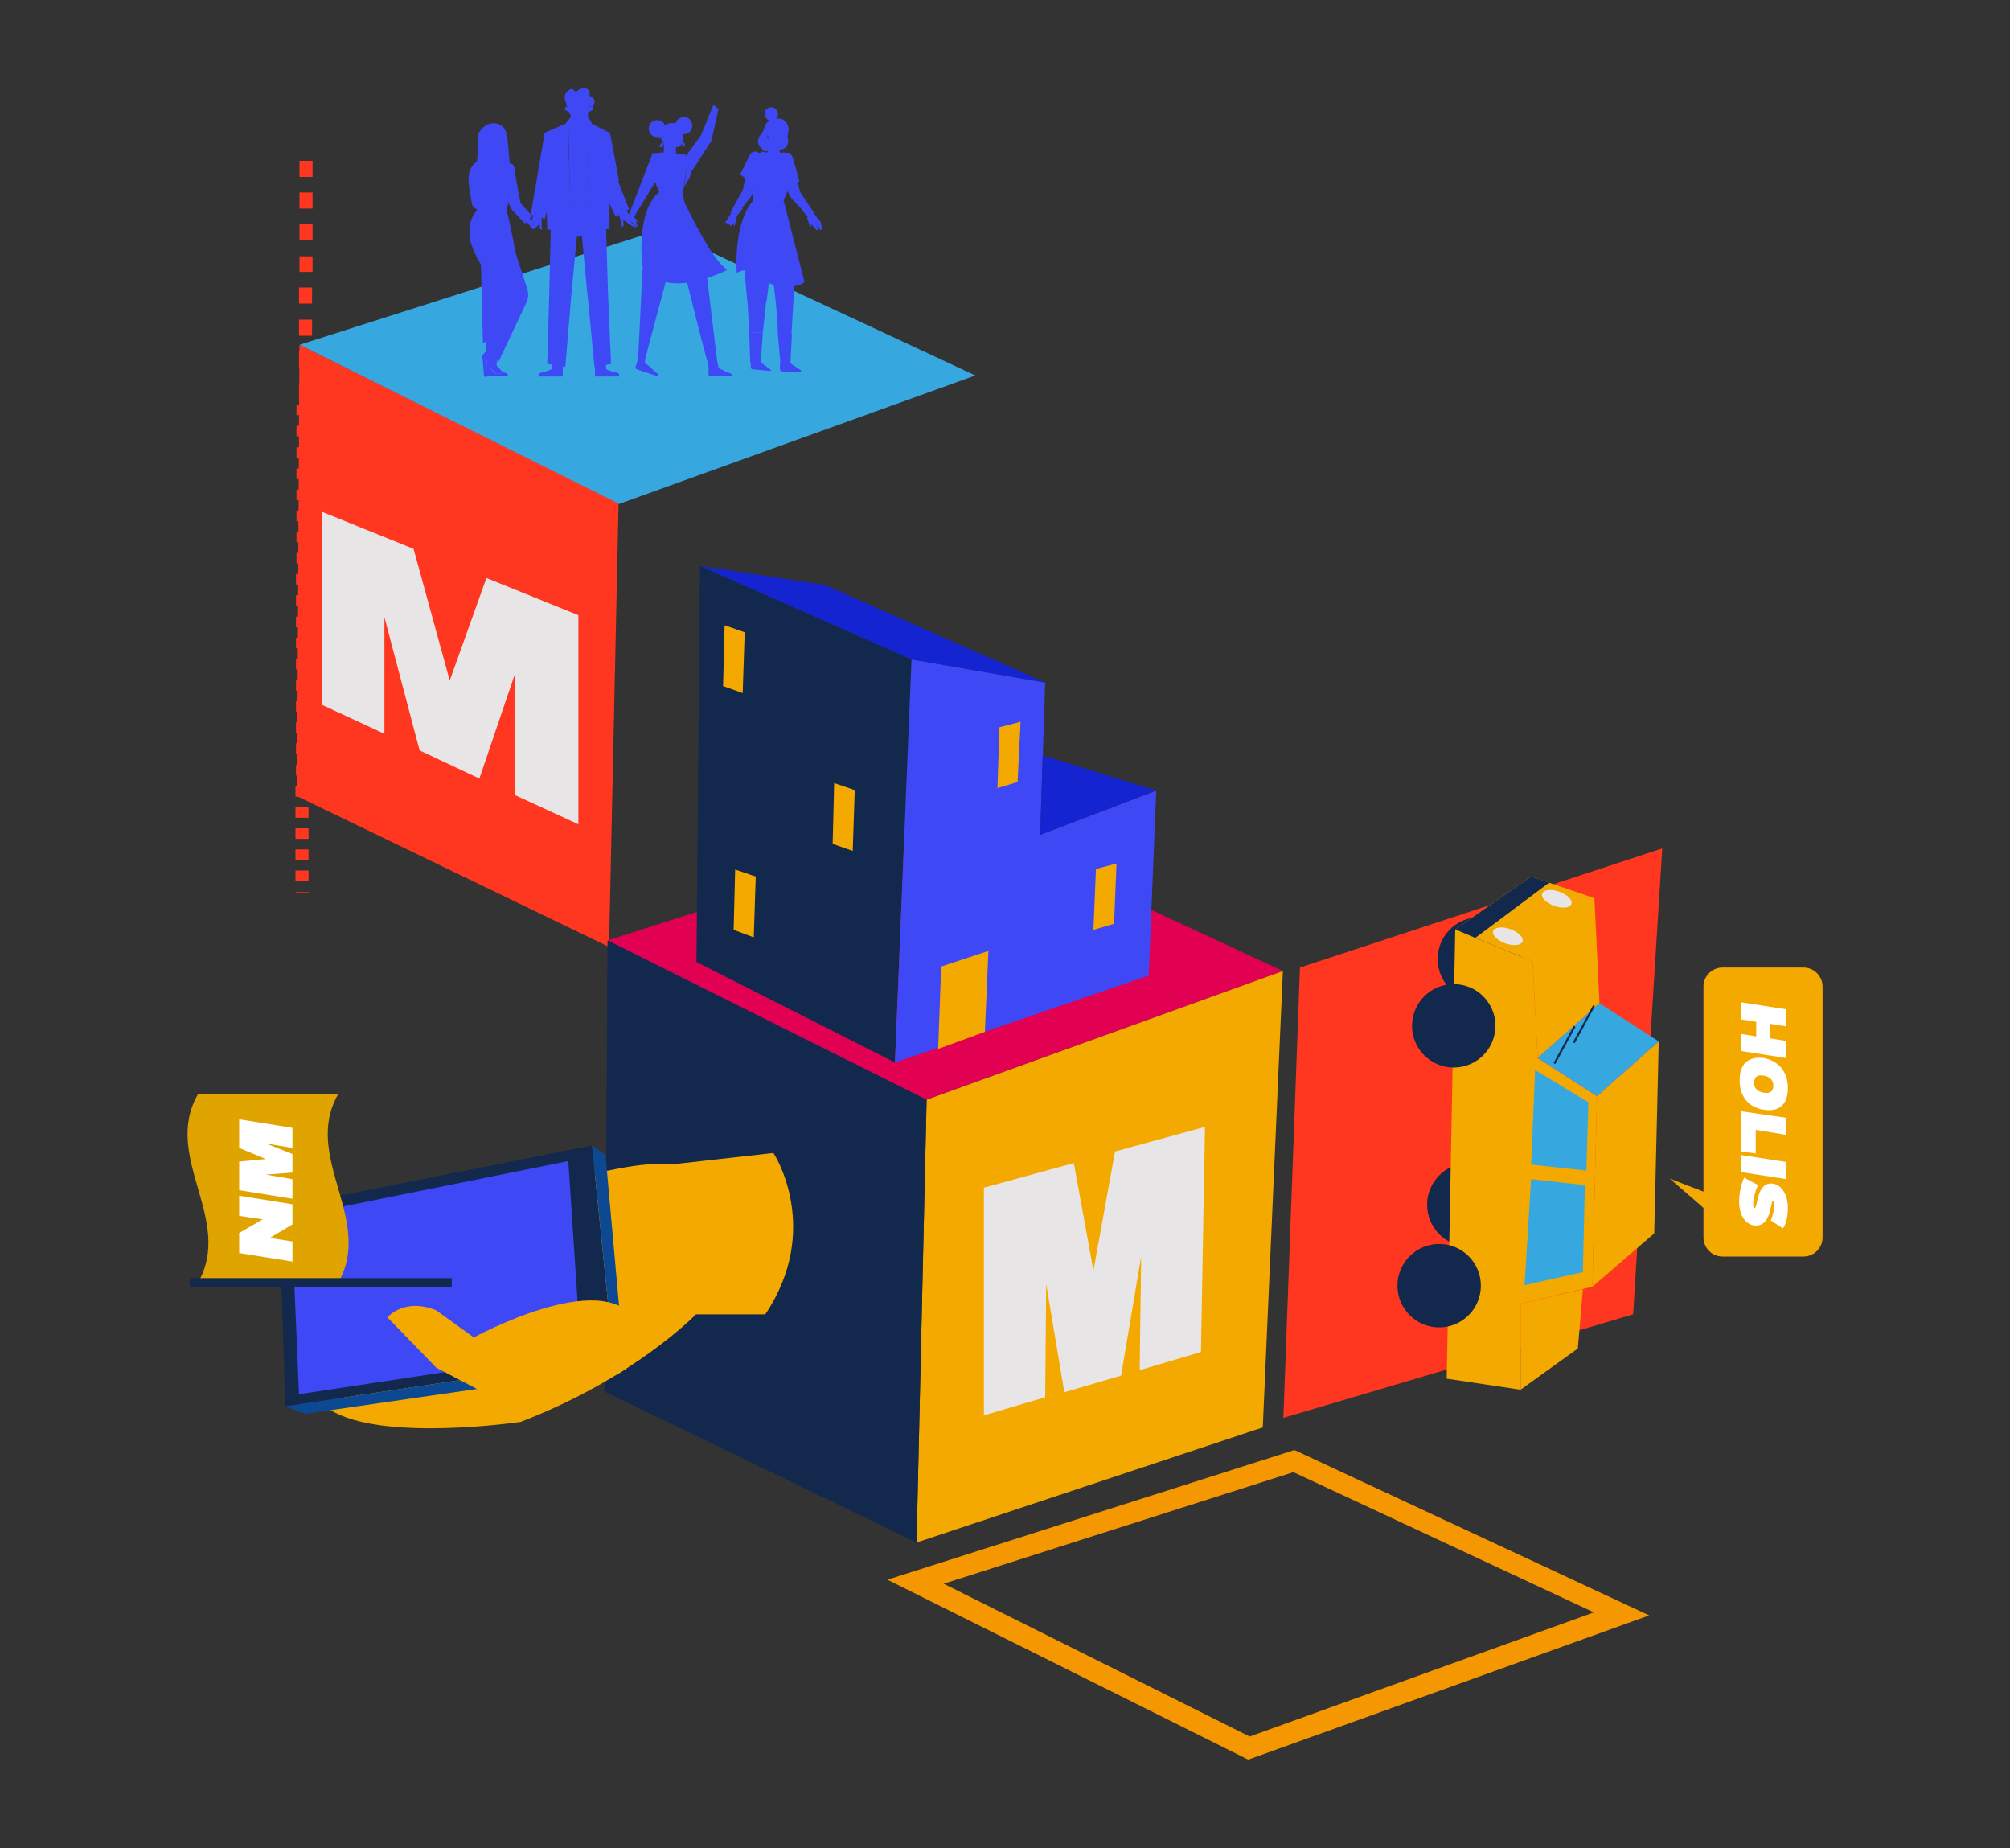 <?xml version="1.0" encoding="UTF-8"?> <!-- Generator: Adobe Illustrator 27.7.0, SVG Export Plug-In . SVG Version: 6.00 Build 0) --> <svg xmlns="http://www.w3.org/2000/svg" xmlns:xlink="http://www.w3.org/1999/xlink" version="1.1" id="Capa_1" x="0px" y="0px" viewBox="0 0 400 367.7" style="enable-background:new 0 0 400 367.7;" xml:space="preserve"><rect x="0" y="0" width="400" height="367.7" fill="#333333" stroke="none"/> <style type="text/css"> .st0{fill:#F59700;} .st1{fill:#36A7DF;} .st2{fill:#FF3720;} .st3{fill:#E20053;} .st4{fill:#F4A900;} .st5{fill:#12284C;} .st6{fill:#3E48F5;} .st7{fill:#1324D0;} .st8{fill:#E7E5E5;} .st9{fill:#0D4992;} .st10{fill:#E0A400;} .st11{fill:#FFFFFF;} </style> <g> <g> <g> <path class="st0" d="M248.4,350.1l-71.8-35.8l81-25.8l70.6,32.9L248.4,350.1z M187.8,315.1l60.9,30.4l68.5-24.7l-59.8-27.9 L187.8,315.1z"></path> </g> </g> <polygon class="st1" points="194.1,74.7 123.1,100.3 59.6,68.6 131.7,45.6 "></polygon> <polygon class="st2" points="59.1,158.4 59.6,68.6 123.1,100.2 121.2,188.4 "></polygon> <polygon class="st3" points="255.3,193.2 184.3,218.8 120.9,187.1 192.9,164.2 "></polygon> <polygon class="st4" points="251.3,284 182.4,306.9 184.4,218.8 255.3,193.2 "></polygon> <polygon class="st2" points="325,261.5 255.4,282.1 258.7,192.5 330.8,168.8 "></polygon> <polygon class="st5" points="120.4,276.9 120.9,187.1 184.4,218.8 182.4,306.9 "></polygon> <g> <polygon class="st5" points="138.6,191.4 178.1,211.4 181.4,131.2 139.3,112.6 "></polygon> <polygon class="st6" points="178.1,211.4 228.6,194.1 230.1,157.3 207,166.1 208,135.8 181.4,131.2 "></polygon> <polygon class="st7" points="139.3,112.6 164.2,116.4 208,135.8 181.4,131.2 "></polygon> <polygon class="st7" points="230.1,157.3 207.5,150.3 207,166.1 "></polygon> <polygon class="st4" points="186.7,208.7 187.3,192.3 196.7,189.2 196,205.3 "></polygon> <polygon class="st4" points="198.9,144.7 198.5,156.8 202.5,155.6 203.1,143.6 "></polygon> <polygon class="st4" points="148.2,125.8 147.8,137.9 143.9,136.5 144.2,124.4 "></polygon> <polygon class="st4" points="170.1,157.2 169.7,169.3 165.7,167.9 166,155.8 "></polygon> <polygon class="st4" points="150.4,174.4 150,186.5 146,185 146.3,173 "></polygon> <polygon class="st4" points="218.1,172.9 217.6,185 221.7,183.8 222.2,171.8 "></polygon> </g> <g> <path class="st4" d="M339,246.2v-49.9c0-2.1,1.7-3.8,3.8-3.8h16.1c2.1,0,3.8,1.7,3.8,3.8v49.9c0,2.1-1.7,3.8-3.8,3.8h-16.1 C340.7,250,339,248.3,339,246.2z"></path> <polygon class="st4" points="332.3,234.5 343.7,238.9 343.7,244.4 "></polygon> </g> <g> <g> <path class="st8" d="M195.8,236.3l17.9-4.9l3.9,21.4l4.3-23.7l17.9-4.9l-0.8,44.8l-12.2,3.6l0.3-22.6l-4,23.7l-11.3,3.3 l-3.6-21.5L208,278l-12.2,3.6L195.8,236.3L195.8,236.3z"></path> </g> </g> <g> <g> <path class="st8" d="M64,101.8l18.3,7.4l7.2,26.2l7.3-20.4l18.3,7.4V164l-12.6-5.8V134l-7.1,20.9l-11.9-5.6l-7-26.5V146L64,140.2 C64,140.2,64,101.8,64,101.8z"></path> </g> </g> <g> <path class="st4" d="M152.3,261.5h-13.8c0,0-12.2,12.7-34.9,21.4c0,0-27.5,4.1-37.9-2.4l52.4-46.9c0,0,9.5-2.6,16.2-2l19.6-2.2 C154,229.4,163.7,244.5,152.3,261.5z"></path> <polygon class="st5" points="56.8,279.8 55.5,240.3 117.8,227.9 122.1,270 "></polygon> <polygon class="st9" points="56.8,279.8 60.7,281.3 124.3,272.1 122.1,270 "></polygon> <polygon class="st9" points="117.8,227.9 120.5,229.8 124.3,272.1 122.1,270 "></polygon> <polygon class="st6" points="59.5,277.4 58,242.1 113.1,231 115.6,268.9 "></polygon> <path class="st4" d="M101.5,279.8l-14.7-7.7l-9.7-10c0,0,3.3-4,9.7-1.4l7.5,5.4c0,0,25.5-14,32.2-3.4c0,0,6.2,8.8-9.4,12.9 L101.5,279.8z"></path> <g> <path class="st10" d="M67.3,217.7c-7.2,12.5,7.2,25,0,37.5c-9.3,0-18.6,0-27.9,0c7.2-12.5-7.2-25,0-37.5 C48.7,217.7,58,217.7,67.3,217.7z"></path> <rect x="37.8" y="254.3" class="st5" width="52.1" height="1.8"></rect> <g> <path class="st11" d="M47.6,249.3v-4l4.7-2.7l-4.7-0.7v-4l10.6,1.7v4l-4.5,2.7l4.5,0.7v4L47.6,249.3z"></path> <path class="st11" d="M47.6,236.8v-5.7l5.3-0.5l-5.3-2.2v-5.7l10.6,1.7v4l-5.3-0.9l5.3,2.1v3.7l-5.3,0.4l5.3,0.9v3.9L47.6,236.8 z"></path> </g> </g> </g> <g> <circle class="st5" cx="294.4" cy="190.8" r="8.3"></circle> <circle class="st5" cx="292.3" cy="239.7" r="8.3"></circle> <polygon class="st4" points="289.6,184.9 305,191.3 306,210.5 317.8,218.1 316.9,256 302.6,259.4 302.6,276.5 287.9,274.3 "></polygon> <polygon class="st4" points="289.6,184.9 304.7,174.4 317.3,178.7 318.3,199.6 306,210.5 305,191.3 "></polygon> <polygon class="st4" points="317.8,218.1 330.1,207.2 329.2,245.4 316.9,256 "></polygon> <polygon class="st4" points="302.6,276.5 314,268.3 315,256.5 302.6,259.4 "></polygon> <polygon class="st1" points="305.5,212.9 316.1,219.3 315.7,232.9 304.7,231.7 "></polygon> <polygon class="st1" points="304.7,234.6 315.4,235.8 315,253.1 303.4,255.7 "></polygon> <polygon class="st1" points="318.3,199.6 306,210.5 317.8,218.1 330.1,207.2 "></polygon> <rect x="307.3" y="207.8" transform="matrix(0.478 -0.878 0.878 0.478 -20.173 381.981)" class="st5" width="8.4" height="0.4"></rect> <rect x="311.2" y="203.6" transform="matrix(0.478 -0.878 0.878 0.478 -14.485 383.28)" class="st5" width="8.4" height="0.4"></rect> <ellipse transform="matrix(0.336 -0.942 0.942 0.336 23.905 406.223)" class="st8" cx="299.9" cy="186.2" rx="1.5" ry="3.1"></ellipse> <ellipse transform="matrix(0.336 -0.942 0.942 0.336 37.412 410.519)" class="st8" cx="309.7" cy="178.7" rx="1.5" ry="3.1"></ellipse> <polygon class="st5" points="289.6,184.9 304.7,174.4 308.3,175.6 293.6,186.6 "></polygon> <circle class="st5" cx="289.3" cy="204.1" r="8.3"></circle> <circle class="st5" cx="286.4" cy="255.8" r="8.3"></circle> </g> <g> <g> <path class="st6" d="M139.5,26.9L139.5,26.9l1.6-3.9l0.9-2.2c0.1,0.1,0.9,0.9,1,0.9l0,0c0,0,0,0,0,0.1c-0.2,0.5-0.3,1.1-0.4,1.7 c-0.3,1.3-0.7,3-1,4.4c0,0.2-0.1,0.3-0.2,0.4c-1.3,1.9-2.7,4.3-3.9,6l-0.9-3.4L139.5,26.9z"></path> </g> <g> <path class="st6" d="M129.9,30.4l-4.7,12.2l1,0.5l5.6-9.2C131.8,34,131.5,31.4,129.9,30.4z"></path> </g> <g> <g> <path class="st6" d="M124.5,43.3C124.4,43.3,124.4,43.3,124.5,43.3l0.3-0.5c0.1-0.1,0.2-0.2,0.3-0.2l0.3,0l0.3-0.8l0.9,0.6 l-0.9,1.8C125.3,43.8,124.8,43.5,124.5,43.3z"></path> </g> </g> <g> <path class="st6" d="M144.7,53.7c0,0-12.6,6.7-17-1.1C127.7,52.6,138.1,48.4,144.7,53.7z"></path> </g> <g> <path class="st6" d="M135.5,27.8c0,0,0.9,0.5,0.8,1.3c0,0-0.4-0.1-0.5,0.2c0,0-0.1-1.1-0.3-1.4L135.5,27.8z"></path> </g> <g> <g> <polygon class="st6" points="143.1,73.6 142.7,71.7 140.4,69.9 141.1,73.6 "></polygon> </g> <g> <g> <g> <g> <path class="st6" d="M141,73.5l0,1c0,0.3,0.2,0.4,0.4,0.4l4.1-0.1c0.2,0,0.3-0.3,0.1-0.4l-2.5-1L141,73.5z"></path> </g> <g> <path class="st6" d="M141,73.5l0.6,0.3c0,0,1.2,0.7,2.4-0.1l-1.3-0.6L141,73.5z"></path> </g> </g> </g> </g> </g> <g> <g> <polygon class="st6" points="128.2,72.6 128.8,69.7 127.2,69.4 126.8,72.1 "></polygon> </g> <g> <g> <g> <g> <path class="st6" d="M126.8,72l-0.3,0.9c-0.1,0.3,0,0.5,0.3,0.6l3.9,1.3c0.2,0.1,0.4-0.2,0.3-0.3l-2-1.8L126.8,72z"></path> </g> <g> <path class="st6" d="M126.8,72l0.5,0.5c0,0,0.9,1.1,2.3,0.8l-1.3-1.2L126.8,72z"></path> </g> </g> </g> </g> </g> <g> <path class="st6" d="M137.2,23.7c-0.7-0.6-1.8-0.5-2.4,0.2c-0.6,0.7-0.5,1.8,0.2,2.4s1.8,0.5,2.4-0.2 C137.9,25.4,137.9,24.3,137.2,23.7z"></path> </g> <g> <path class="st6" d="M140.4,53.7l-4.8-14.9l-3.4,1.3c0.6,6.4,0.9,10.1,4.4,15c0,0,0,0,0,0.1l3.8-1.2 C140.4,53.9,140.4,53.8,140.4,53.7z"></path> </g> <g> <path class="st6" d="M136.2,54.1c0.2,0.8,3.2,12.8,4.5,17.6h2l-2-16.6c0-0.5-0.4-1.8-0.5-1.9L136.2,54.1z"></path> </g> <g> <path class="st6" d="M132.3,37.8l-0.9,0.4c-1.6,0.5-2.4,4.3-2.7,6c-0.8,3.3-1.4,23.7-1.8,27.9h1.3l7.8-29.2l-0.1-4L132.3,37.8z"></path> </g> <g> <path class="st6" d="M135.9,26.8c0,0,0.3,2.5-1.4,2.5v2c0,0-1.4,0.6-2.4,0V28c0,0-0.3-0.1-0.5-0.3c-0.2-0.3,0-0.7,0.4-0.6 c0.1,0,0.2,0.1,0.3,0.2v-0.5l2.2-1.1L135.9,26.8z"></path> </g> <g> <path class="st6" d="M132.3,27.3c0,0-0.4-0.4-0.8,0c0,0-0.1,0.1,0,0.3c-0.2-0.2-0.4-0.4-0.6-0.7c-0.1-0.2-0.3-0.3-0.4-0.3l0,0 c0.3-0.2,0.5-0.4,0.7-0.7c1.1-1.6,3.3-1.8,4.2-0.9c0.1,0.1,0.2,0.2,0.3,0.3c0,0,0,0,0,0c0.5,0.8,0.2,1.5,0.2,1.5 s-0.1,0.1-0.3,0.2c-0.7-0.2-1-0.7-1-0.7C134.2,27.4,132.3,27.3,132.3,27.3z"></path> </g> <g> <path class="st6" d="M134.5,29.3c0,0-0.9-0.1-1.3-0.5c0,0,0.4,0.7,1.3,0.8V29.3z"></path> </g> <g> <path class="st6" d="M131.9,24.3c-0.7-0.6-1.8-0.5-2.4,0.2c-0.6,0.7-0.5,1.8,0.2,2.4s1.8,0.5,2.4-0.2 C132.6,25.9,132.6,24.9,131.9,24.3z"></path> </g> <g> <path class="st6" d="M131.9,26.8C131.9,26.8,131.9,26.8,131.9,26.8c-0.1-0.1-0.1-0.1,0-0.1c0,0,0.6-0.4,0.5-1.1 c0,0,0-0.1,0.1-0.1c0,0,0.1,0,0.1,0.1C132.6,26.4,132,26.8,131.9,26.8C131.9,26.8,131.9,26.8,131.9,26.8z"></path> </g> <g> <path class="st6" d="M132.3,27.3c0,0,1.9,0.1,2.2-1c0,0,0.4,0.5,1,0.7c0.1,0,0.2,0.1,0.3,0.1c0,0,0.3-1-0.3-1.8c0,0,0,0,0,0 l-3.1,1L132.3,27.3z"></path> </g> <g> <path class="st6" d="M130.3,35.9l0.1,0.3l0.1,0.3l0.1,0.3l0.6,1.4l4.6,0.6c0.6-2.7,0.9-7.6,0.9-7.6c-0.2-0.5-0.3-0.4-0.6-0.5 c-0.1,0-0.1,0-0.2,0h-0.2h-0.2l-1.1-0.1c-0.2,0.8-1.1,1.1-1.7,0.5l-0.8-0.7l-1.6,0.1l-0.5,0c0.3,0.4,0.4,0.8,0.5,1.2 c0,0.1,0,0.1,0,0.2C130.9,33.5,130.3,35.9,130.3,35.9z"></path> </g> <g> <path class="st6" d="M130.4,30.5l0.3,0.8c0.5,1.1,1.5,1.9,2.7,1.9l1.6,0c0.9,0,1.5-0.8,1.4-1.6l-0.2-0.9c-0.1,0-0.6-0.1-0.6-0.1 l-1.2-0.1c-0.2,0.8-1,0.8-1.6,0.2l-0.6-0.4L130.4,30.5z"></path> </g> <g> <path class="st6" d="M134.1,50.7L134.1,50.7c-0.1,0-0.1-0.1-0.1-0.1l1.3-9c0-0.1,0.1-0.1,0.1-0.1s0.1,0.1,0.1,0.1l-1.3,9 C134.2,50.7,134.2,50.7,134.1,50.7z"></path> </g> <g> <path class="st6" d="M132.1,28c0,0,0.1,1-0.6,1.4c0,0-0.2-0.4-0.4-0.3C131.1,29,131.9,28.3,132.1,28L132.1,28L132.1,28z"></path> </g> <g> <path class="st6" d="M131.8,27.9c0,0.1,0.1,0.2,0.2,0.2s0.2-0.1,0.2-0.2c0-0.1-0.1-0.2-0.2-0.2C131.9,27.6,131.8,27.7,131.8,27.9 z"></path> </g> <g> <path class="st6" d="M136.4,31.4c0,0-0.6,1.3-2.3,1.3s-2.9-1-3.4-1.5l0.1,1.1l1.9,1.9c0,0,2.1,0,2.3,0c0.3,0,1.7-0.6,1.7-0.6 l0.2-1.6L136.4,31.4z"></path> </g> <g> <path class="st6" d="M136.8,31.2l0.6,2.5c0.1,0.5,0.1,1-0.1,1.5l-1.1,2L136.8,31.2z"></path> </g> <g> <path class="st6" d="M135.9,38.8l0.3,1.4c0,0,5.4,11.7,8.6,13.5c0,0-4.1-3.1-7.9,0.3c-3.8,3.4-8,1.8-9.1-1.5 c0,0-1.3-10.9,3.6-14.4L135.9,38.8z"></path> </g> </g> <g> <g> <g> <path class="st6" d="M96.5,65.5l0.5,7.2l1.7,1.6h1.3c0.1,0,0.1-0.1,0.1-0.2l-1.3-1.4L100,65L96.5,65.5z"></path> </g> <g> <path class="st6" d="M96.9,72.7v2.1h0.3c0,0,1.3,0,1.5,0h2.4l0,0c0-0.3-0.2-0.6-0.5-0.6l-0.7-0.2l0,0c0.1,0.1,0,0.3-0.1,0.3 h-1.2L96.9,72.7z"></path> </g> </g> <g> <polygon class="st6" points="97.8,66.3 100.5,68.1 98.1,71.7 97.6,71.2 97.3,69.7 "></polygon> </g> <g> <path class="st6" d="M97.3,69.7c0,0-0.4-0.1-0.8,0.4l-0.3,0.4c-0.2,0.2-0.2,0.4-0.2,0.6c0.1,0.9,0.3,3.3,0.3,3.5v0.1 c0,0.2,0.2,0.3,0.4,0.3l0,0c0.1,0,0.3-0.1,0.3-0.2l0.5-1l-0.8-0.3C96.8,73.5,96.9,70.7,97.3,69.7z"></path> </g> <g> <path class="st6" d="M97.3,69.7l0.8-1.9l1.2,1.6c0,0-1.5,2.4-1.7,4.4l-0.8-0.3C96.8,73.5,97,70.2,97.3,69.7z"></path> </g> <g> <path class="st6" d="M95.6,41.2c0,0-3,2-2,6.8c0,0,0.7,2.4,2.1,4.6l0.4,15.6l1.2-0.3l-0.3,1l2.2,3.1l5.6-11.9 c0.4-0.8,0.4-1.8,0.1-2.7l-2.3-7.1c0,0-1.1-6.2-1.9-8.8C100.7,41.7,99.8,42,95.6,41.2z"></path> </g> <g> <path class="st6" d="M96.5,29.8c-0.4,0.1-0.8-0.1-0.8-0.6c0.1-0.5,0.6-0.4,0.6-0.4c0-2.9,2-2.5,2-2.5l1.5,1.3 c0.5,2.4-0.2,3.1-0.7,3.3l-2.6,0.2L96.5,29.8z"></path> </g> <g> <path class="st6" d="M99.5,31C99.4,31,99.2,31,99.2,31l0.1,1.6l1.4,0.1c0,0.6-0.8,1.1-1.1,1.3c-0.4,0.2-0.9,0.2-1.4,0.1 c-1.2-0.4-1.3-1.6-1.3-1.6l0-1.5L99.5,31L99.5,31z"></path> </g> <g> <path class="st6" d="M97.3,67.8C97.3,67.8,97.2,67.8,97.3,67.8c-0.1,0-0.1-0.1-0.1-0.1l2.7-8.2l-4.2-6.8c0,0,0-0.1,0-0.1 c0,0,0.1,0,0.1,0l4.3,6.8c0,0,0,0.1,0,0.1L97.3,67.8C97.3,67.8,97.3,67.8,97.3,67.8z"></path> </g> <g> <g> <g> <path class="st6" d="M106.5,45.4c0.1-0.2,0.3-0.4,0.5-0.6c-0.1-0.1-0.3-0.3-0.4-0.4l0.3,0.1c0.1,0,0.1,0,0.2,0 c0.1,0,0.2-0.1,0.2-0.1l-0.5-0.3l-0.5-0.3c-0.1-0.1-0.3-0.1-0.4-0.1l-0.3,0l-0.6-0.7l-0.5,0.8l1.3,1.5 C105.9,45.6,106.3,45.6,106.5,45.4L106.5,45.4z"></path> </g> </g> <g> <path class="st6" d="M101.3,32.4c-0.4-0.1-1.4-0.3-2-0.4c0,0-1,1.3-2.2,0.1l-0.2-0.3h-0.5c-0.6,0-1.2,0.1-1.8,0.4 c0.4,1.4,0.4,2.9,0.1,4.5l0.2,5.4l5.8-0.2l1.2-3.8l0.1,0.2l-0.2-5.6C101.5,32.5,101.5,32.4,101.3,32.4z"></path> </g> <g> <path class="st6" d="M103.6,40.4c0,0-0.9-4.2-1.2-6.9c-0.1-0.6-0.3-0.9-1-1l-0.7,4.7l0.5,2.8c0.1,0.8,0.4,1.5,0.9,2l2.4,2.5 l1.4-1.5L103.6,40.4z"></path> </g> <g> <path class="st6" d="M101.9,38.1C101.9,38.1,101.9,38.1,101.9,38.1c-0.1,0-0.1-0.1-0.1-0.1l0.3-0.9c0.1-0.3,0.1-0.6-0.1-0.8 l-1-2.3c0-0.1,0-0.1,0.1-0.1c0.1,0,0.1,0,0.1,0.1l1,2.3c0.1,0.3,0.2,0.7,0.1,1L101.9,38.1C101.9,38.1,101.9,38.1,101.9,38.1z"></path> </g> <g> <path class="st6" d="M99.5,38.6l0.9-0.3l0.3-1.1l0,0c0.1,0.1,0.2,0.2,0.2,0.3l-0.1,0.4l1.7-0.5c0.1,0,0.2,0,0.2,0.1l0,0 c0,0.1,0,0.1-0.1,0.1l-0.9,0.3l1.1-0.2c0.1,0,0.1,0,0.1,0.1l0,0c0,0.1,0,0.1-0.1,0.1l-1.1,0.3l1,0c0.1,0,0.1,0,0.1,0.1l0,0 c0,0.1,0,0.1-0.1,0.1l-1,0.1l0.7,0.1c0.1,0,0.1,0.1,0.1,0.1l0,0c0,0.1-0.1,0.1-0.1,0.1l-1.7,0.2l-0.6,0.4L99.5,38.6z"></path> </g> <g> <path class="st6" d="M99.7,38.1l-3.5,1.2l-0.3-5.2c0-0.4-0.1-0.9-0.3-1.2l-0.1-0.3c-0.1-0.3-0.2-0.3-0.3-0.5 c-0.7,0.2-1.1,0.7-1.5,1.4c-0.6,1.2-0.5,2.7-0.3,4l0.3,1.8c0.1,0.6,0.2,1.4,0.4,1.7c0.7,1,2.3,1.1,3.4,0.5l2.9-1.5L99.7,38.1z"></path> </g> <g> <path class="st6" d="M96.2,41.9c-0.3,0-0.7-0.1-1-0.3c-0.1,0-0.1-0.1,0-0.1c0-0.1,0.1-0.1,0.1,0c0.8,0.4,1.8,0.1,1.8,0.1 l3.2-1.7c0.1,0,0.1,0,0.1,0c0,0.1,0,0.1,0,0.1l-3.2,1.7C97.1,41.8,96.7,41.9,96.2,41.9z"></path> </g> <g> <path class="st6" d="M96.2,39.4C96.1,39.4,96.1,39.4,96.2,39.4C96.1,39.4,96.1,39.4,96.2,39.4l-0.7-4.7c0-0.1,0-0.1,0.1-0.1 c0.1,0,0.1,0,0.1,0.1l0.6,4.5l3.4-1.2c0.1,0,0.1,0,0.1,0.1s0,0.1-0.1,0.1L96.2,39.4C96.2,39.4,96.2,39.4,96.2,39.4z"></path> </g> </g> <g> <path class="st6" d="M102.6,50.6C102.6,50.6,102.6,50.6,102.6,50.6l-2.9-4.9c0-0.1,0-0.1,0-0.1c0,0,0.1,0,0.1,0l2.8,4.9 C102.7,50.5,102.7,50.5,102.6,50.6C102.7,50.6,102.6,50.6,102.6,50.6z"></path> </g> <g> <path class="st6" d="M94.7,33.2c0.2-0.7,0.3-1.4,0.3-2.1c0.1-0.7,0.2-1.5,0.2-2.2c0-0.4,0-0.8,0-1.1s-0.1-0.8,0-1.2 c0-0.1,0.1-0.3,0.2-0.3c0.9-1.6,2.9-2.4,4.5-1.2c0.6,0.5,0.9,1.2,1,1.9c0.2,1.3,0.3,2.7,0.4,4c0.1,0.8,0.2,1.5,0,2.3 c-0.3,1.1-1.2,1.8-2.3,2.1c0,0-1.8,0.3-3-1.1C94.7,33,94.7,33.2,94.7,33.2z"></path> </g> <g> <path class="st6" d="M96.4,28.2c0-0.2,0-0.3,0-0.5c0.4-1.7,1.9-1.4,1.9-1.4c0.7,0.1,1.3,0.5,1.5,1.3c0.2,0.7,0.2,1.3,0.2,1.7 c-0.1,0.9-0.7,1.5-1.6,1.6l-0.3,0c-0.8,0.1-1.5-0.5-1.6-1.4L96.4,28.2z"></path> </g> <g> <path class="st6" d="M99.9,27.7c0,0-1.5,0.3-2.5-0.8c0,0,0.2,0.7-0.9,1.3c0,0-0.2-2,1.8-2C98.3,26.2,99.6,26.1,99.9,27.7z"></path> </g> </g> <g> <g> <path class="st6" d="M158,54.1l-5.3-8.5h-4.9c1.5,4.7,1.7,6.3,6,9.7c0,0,0.9,6.3,1,11.1l2.7,0.2l0.6-10.4 c0.1-0.4,0.2-0.9,0.1-1.4C158.2,54.6,158.1,54.3,158,54.1z"></path> </g> <g> <path class="st6" d="M149.1,66.1l2.7,0.1c0,0,0.7-6.4,0.7-6.5l-3.8-0.1C148.8,59.9,149,64.9,149.1,66.1z"></path> </g> <g> <path class="st6" d="M147.7,45.6c0.1,4.4,0.8,12.4,1,14.1l3.8,0.4c0-0.2,0.1-0.3,0.1-0.5l1.7-14L147.7,45.6L147.7,45.6z"></path> </g> <g> <path class="st6" d="M150.2,39.6c0,0-4.1,3.2-3.6,14.7c0,0,2.8-1.7,4.9,0.9c2.1,2.5,7.6,2.1,8.6,0.9l-4.1-16L150.2,39.6z"></path> </g> <g> <path class="st6" d="M159.4,38.7l-0.9-3c-0.6,0-1-0.2-1.5-0.4c-0.2-0.1-0.3-0.2-0.5-0.3c-0.5-0.3-0.1-0.3-0.8-0.1 c0,0,1.4,4.1,1.5,4.3L159.4,38.7z"></path> </g> <g> <path class="st6" d="M159,37.9l-1.7,1.2c0.1,0.2,0.2,0.4,0.4,0.6l2,2.1l2.4,0.7L159,37.9z"></path> </g> <g> <path class="st6" d="M155.9,30.6c0.4-0.2,0.7-0.2,1.1-0.2c0.3,0,0.5,0.4,0.6,0.6c0.2,0.3,1.5,5.1,1.5,5.1l-2.7,0.7 c0,0-1.1-2.6-1.2-3.1c-0.2-1.1-0.8-2.2,0.4-2.9C155.7,30.7,155.8,30.6,155.9,30.6z"></path> </g> <g> <path class="st6" d="M149.9,30.3L149.9,30.3L149.9,30.3L149.9,30.3z"></path> </g> <g> <path class="st6" d="M150,38.9c0,0.3-0.1,0.5-0.1,0.8l5.9,0.7c0.2-0.5,0.3-1.2,0.4-1.5c0.3-1.1,1.1-1.9,1.5-2.5 c0.3-0.5,0.5-1.2,0.4-1.8c-0.1-1.7-0.5-2.8-1-4l-1.4-0.2l-0.2,0c0,0-1.5,0-3,0c-1.4,0-2.2,0-2.4,0.1 C150,30.6,150.4,35.9,150,38.9z"></path> </g> <g> <path class="st6" d="M155.5,30.3c-0.1,0.8-0.5,1.5-1.4,1.5c-0.9,0-1.8-0.7-1.8-1.5c1.5,0,3,0,3,0L155.5,30.3z"></path> </g> <g> <polygon class="st6" points="151.4,72.2 151.8,66.2 149.1,66.1 149.3,72.1 149.3,72.2 151.5,72.2 "></polygon> </g> <g> <path class="st6" d="M153.3,73.5l-1.8-1.3l-2.1-0.1l0,0.4l0,0.5c0,0.3,0.2,0.5,0.4,0.5l0.4,0l3.1,0.3 C153.4,73.9,153.5,73.6,153.3,73.5z"></path> </g> <g> <polygon class="st6" points="157.6,66.4 154.8,66.4 155.3,72.3 157.3,72.3 "></polygon> </g> <g> <path class="st6" d="M159.3,73.6l-2-1.3v0l-2.1,0v0.1l0,0.6l0,0.4c0,0.3,0.2,0.4,0.4,0.5l0.5,0l3,0.2 C159.4,74,159.5,73.7,159.3,73.6z"></path> </g> <g> <g> <path class="st6" d="M155.1,29.8c0,0,0.1,0,0.1,0c1.1,0,1.9-1.1,1.6-2.2c-0.1-0.3-0.1-0.5-0.1-0.8l-2.2,0.5l0.2,2.4L155.1,29.8z "></path> </g> <g> <g> <path class="st6" d="M156.8,25.2c0,0,0.5,3.4-1.7,3.7l0.1,1.9c0,0-1.7,0.3-2.4-0.4l0.3-3.1c0,0-0.9-0.3-0.5-1.1 c0.3-0.7,1-0.1,1-0.1l0.5-1.3L156.8,25.2z"></path> </g> <g> <path class="st6" d="M155,28.9c0,0-0.8-0.1-1-0.5c0,0,0.2,0.9,1.1,1L155,28.9z"></path> </g> <g> <path class="st6" d="M151.7,29.6c-1-0.6-1.1-1.9-0.4-2.7c0.5-0.5,0.7-1.2,0.9-1.7c0.3-1,1.2-1.7,2.8-1.6c0.1,0,0.1,0,0.2,0 c1.1,0.1,1.9,1.3,1.7,2.5l-0.1,0.6c-0.7-0.3-0.7-1-0.7-1c-1.1,1.3-2.6,0.7-2.6,0.7c-0.9-0.3-0.9,0.3-0.9,0.3 c-0.1,0.7,0.7,0.9,0.7,0.9c-0.1,0.6-0.2,1.1-0.3,1.7c0,0.2,0,0.7-0.2,0.8c-0.1,0-0.3,0-0.4,0c-0.2,0-0.4-0.1-0.6-0.1 C151.7,29.7,151.7,29.7,151.7,29.6z"></path> </g> </g> <g> <path class="st6" d="M152.2,22.4c-0.2,0.7,0.3,1.4,1,1.6s1.4-0.3,1.6-1c0.2-0.7-0.3-1.4-1-1.6C153,21.2,152.3,21.7,152.2,22.4z"></path> </g> </g> <g> <path class="st6" d="M150.2,34.9c0,0,1.2,0,1.5-1.5c0,0,3.5,0.7,5.1,0.1c0,0,0.9,1.1,0.8,2.7l-2,4.4l-5.8-0.8L150.2,34.9z"></path> </g> <g> <path class="st6" d="M151.7,33.4c0,0,0-2.4-0.3-3.2h0.7c0,0,0.3,2.5,0.3,3.3l-0.4,0.2L151.7,33.4z"></path> </g> <g> <path class="st6" d="M156.2,33.8c0,0-0.1-2.7-0.4-3.5l0.7,0.1c0,0,0.4,2.4,0.3,3.3l-0.4,0.2L156.2,33.8z"></path> </g> <g> <path class="st6" d="M152.9,40.3c-1.9,0-3-0.4-3-0.4c0,0-0.1-0.1,0-0.1c0,0,0.1-0.1,0.1,0c0,0,1.7,0.6,4.5,0.3c0,0,0.1,0,0.1,0.1 c0,0,0,0.1-0.1,0.1C154,40.3,153.4,40.3,152.9,40.3z"></path> </g> <g> <g> <path class="st6" d="M159.6,41.8l1.1-0.9l2.7,3.4c0,0.1,0,0.1,0,0.2c-0.1,0.1-0.1,0.1-0.2,0c0.1,0.2,0.3,0.3,0.4,0.5 c0,0,0,0.1,0,0.2c-0.1,0.1-0.2,0.1-0.2,0c0.1,0.1,0.1,0.1,0.2,0.2c0,0.1,0,0.2-0.1,0.3c-0.1,0.1-0.2,0.1-0.3,0 c-0.1-0.1-0.2-0.2-0.2-0.3l-0.5-0.5l0.3,0.6c0,0.1,0,0.2-0.1,0.3c-0.1,0.1-0.2,0-0.3-0.1c-0.3-0.4-0.7-0.9-1-1.3l0.1,0.3 c0,0.1,0,0.2,0,0.2c0,0.1-0.1,0.2-0.2,0.2l-0.3-0.7l-0.3-0.7c-0.1-0.1-0.1-0.3,0-0.4l0-0.2L159.6,41.8z"></path> </g> </g> <g> <path class="st6" d="M147.7,38.3l0.7-3.1c0.6,0,0.9-0.3,1.4-0.6c0.2-0.1,0.3-0.2,0.4-0.3c0.5-0.4,0.1-0.3,0.7-0.2 c0,0-1,4.2-1.1,4.4L147.7,38.3z"></path> </g> <g> <path class="st6" d="M148,37.5l1.8,1c-0.1,0.3-0.2,0.4-0.4,0.7l-1.8,2.3l-2.3,0.9L148,37.5z"></path> </g> <g> <g> <path class="st6" d="M146.6,43l1.2-1.5l-1.2-0.8l-2.3,3.6c0.1,0,0.2,0.1,0.3,0.1c0.3,0.2,0.7,0.4,1,0.6c0.2-0.3,0.3-0.5,0.5-0.8 l-0.1,0.3c0,0.1,0,0.2,0,0.2c0,0.1,0.1,0.2,0.2,0.2l0.2-0.7l0.2-0.7C146.6,43.4,146.6,43.2,146.6,43L146.6,43z"></path> </g> </g> <g> <path class="st6" d="M150.9,30.3c-0.6-0.2-1.1-0.3-1.6,0.4c-0.2,0.3-1.9,3.9-2,3.9c0.7,0.8,2.6,2,3.3,1.9 c0.1-0.7,0.8-2.7,0.8-3.2c0.1-1.2,0.6-2.2-0.7-2.8C150.7,30.5,151,30.4,150.9,30.3z"></path> </g> </g> <g> <g> <g> <g> <polygon class="st6" points="112,71.4 112,73.7 109.8,73.7 109.8,71.3 "></polygon> </g> </g> <g> <g> <path class="st6" d="M112,73.7v1.2h-4.8c0,0-0.2-0.5,0.3-0.7c0.5-0.2,2-0.4,2.4-0.9c0,0,0.2,0.4,0.7,0.3 C111,73.5,111.4,73.1,112,73.7z"></path> </g> </g> </g> <g> <g> <g> <polygon class="st6" points="118.4,71.4 118.4,73.7 120.6,73.7 120.6,71.3 "></polygon> </g> </g> <g> <g> <path class="st6" d="M118.4,73.7v1.2h4.8c0,0,0.2-0.5-0.3-0.7c-0.5-0.2-2-0.4-2.4-0.9c0,0-0.2,0.4-0.7,0.3 C119.4,73.5,119,73.1,118.4,73.7z"></path> </g> </g> </g> <g> <polygon class="st6" points="116.9,58.6 115.8,47 114.8,47.1 113.7,58.6 109.3,58.6 109.7,41.3 120.5,41.3 121,58.6 "></polygon> </g> <g> <polygon class="st6" points="113.7,58.6 112.5,73 108.9,72.4 109.3,58.5 "></polygon> </g> <g> <polygon class="st6" points="121,58.3 121.6,72.4 118.3,73 116.9,58.3 "></polygon> </g> <g> <g> <g> <path class="st6" d="M115.2,23.7L115.2,23.7c-1.1,0-2.1-0.9-2.1-2.1v-1.9h4.1v1.9C117.3,22.7,116.4,23.7,115.2,23.7z"></path> </g> </g> <g> <g> <path class="st6" d="M113.4,21.7c0,0.3-0.1,0.5-0.3,0.5s-0.7-0.3-0.7-0.5c0-0.3,0.2-0.5,0.5-0.5 C113.2,21.1,113.4,21.4,113.4,21.7z"></path> </g> </g> <g> <g> <path class="st6" d="M117,21.7c0,0.3,0.1,0.5,0.3,0.5s0.7-0.3,0.7-0.5c0-0.3-0.2-0.5-0.5-0.5C117.2,21.1,117,21.4,117,21.7z"></path> </g> </g> <g> <g> <path class="st6" d="M113.6,22.8l-0.3,2.1c0,0,0.7,1.1,2.2,1.1c1.5,0,1.6-1.1,1.6-1.1l-0.1-2.2L113.6,22.8z"></path> </g> </g> <g> <g> <path class="st6" d="M113.6,22.8c0,0,0.3,0.9,1.6,0.9c1.2,0,1.8-0.9,1.8-0.9s-0.3,0.9-1.4,1.2c-0.3,0.1-0.6,0-0.9,0 C114.3,23.7,113.7,23.4,113.6,22.8z"></path> </g> </g> <g> <path class="st6" d="M113.2,21.2v-1.3c0,0,0.8-0.1,1.4,0.5c0.6,0.7,2.7-0.1,2.7-0.1v0.9c0,0,0.4-0.1,0.6,0.2 c0,0-0.1-0.4,0.3-0.7c0.3-0.3,0.1-1.5-0.9-1.6c0,0,0.4-1.4-0.9-1.5c-1.3-0.1-1.8,0.8-1.8,0.8s-0.6-1-1.2-0.6 c-0.6,0.4-1.3,1-0.9,2.2l0.3,1.1C112.7,21.2,113,21,113.2,21.2z"></path> </g> </g> <g> <g> <path class="st6" d="M113.5,24.2l-5.1,2.2l0.5,19.3h2.1c1.5,0,2.7-1.2,2.6-2.7l-0.6-18.1L113.5,24.2z"></path> </g> <g> <path class="st6" d="M116.9,24.2l0.4,0.6l-0.7,18.1c-0.1,1.5,1.1,2.7,2.6,2.7h2.1l0-19.2L116.9,24.2z"></path> </g> <g> <polygon class="st6" points="116.9,24.2 113.5,24.2 115.2,26 "></polygon> </g> <g> <polygon class="st6" points="116.9,24.2 115.2,25.2 113.5,24.2 113.1,24.8 113.5,41.8 116.7,41.8 117.3,24.8 "></polygon> </g> </g> <g> <polygon class="st6" points="113.5,24.2 113.4,24.5 115.2,25.2 116.9,24.4 116.9,24.2 115.2,24 "></polygon> </g> <g> <polygon class="st6" points="117,23.3 115.1,25.3 116.1,26.8 117.4,25.1 117.8,24.5 "></polygon> </g> <g> <polygon class="st6" points="113.5,23.4 115.2,25.3 114.3,26.8 112.9,25.1 112.6,24.5 "></polygon> </g> <g> <g> <path class="st6" d="M107.8,44.4c0,0,0-1.1,0-1.1l0.2-0.7l-1.8-0.1l-0.1,0.5l-0.4,1.1c0,0-0.4,0.6-0.4,0.6 c0.1,0.1,0.2,0.3,0.5,0.6c0.2,0.3,0.6,0.3,0.8,0c0.1-0.1,0.1-0.2,0.2-0.2l0.5-0.5l0.1,0.1v0.4c0,0.2,0,0.3,0.1,0.4 c0.1,0.2,0.3,0.2,0.4,0.2l-0.1-0.6C107.8,45.1,107.8,44.4,107.8,44.4z"></path> </g> </g> <g> <path class="st6" d="M108.4,26.4l1.9,10.3c-0.6,2.1-1.1,4.2-1.9,6.9c-0.2-0.2-2.6-0.9-2.8-0.8L108.4,26.4z"></path> </g> <g> <g> <path class="st6" d="M124.6,41.6l0.2,0.5l0.7,1l0.6,0.1c0.1,0,0.1,0.1,0.2,0.1l0.5,0.6c0.1,0.1,0.1,0.2,0,0.2c0,0-0.1,0-0.2,0 c-0.1-0.1-0.1-0.1-0.2-0.2l0.4,0.7c0,0,0,0.1,0,0.1c0,0-0.1,0-0.1,0c0.1,0.1,0.1,0.2,0.2,0.3c0,0.1,0,0.1-0.1,0.1 c0,0-0.1,0-0.2,0c-0.3-0.3-0.5-0.5-0.7-0.8l-0.5-0.2l0.5,0.4l0.6,0.7c0,0,0,0.1,0,0.1c0,0-0.1,0.1-0.1,0 c-0.6-0.3-1.2-0.7-1.7-1.1l-0.6-0.4L124,44l0.1,0.4c0,0.1,0,0.3,0,0.4c0,0.2-0.2,0.3-0.4,0.3l0-0.6c0,0-0.2-0.7-0.2-0.7 c0,0-0.3-1-0.3-1l-0.3-0.7L124.6,41.6z"></path> </g> </g> <g> <path class="st6" d="M119.3,36.5c1,1.8,2.1,4.4,3.3,6.7c0.1-0.3,2.3-1.5,2.6-1.5L123,36L119.3,36.5z"></path> </g> <g> <path class="st6" d="M121.4,26.4l-1.8,10.3c0,0.1,0.1,0.2,0.1,0.3l3.5-1L121.4,26.4z"></path> </g> <g> <path class="st6" d="M121.3,40.6C121.2,40.6,121.2,40.6,121.3,40.6l-1.1-9.4c0-0.1,0-0.1,0.1-0.1c0.1,0,0.1,0,0.1,0.1L121.3,40.6 C121.4,40.6,121.4,40.6,121.3,40.6L121.3,40.6z"></path> </g> <g> <path class="st6" d="M108.9,42.1L108.9,42.1C108.8,42.1,108.8,42,108.9,42.1l0.8-10.9c0-0.1,0.1-0.1,0.1-0.1 c0.1,0,0.1,0.1,0.1,0.1L108.9,42.1C109,42.1,108.9,42.1,108.9,42.1z"></path> </g> </g> <g> <path class="st11" d="M349.5,206.2v-2.9l-3.1-0.5v-3.4l9,1.4v3.4l-3.1-0.5v2.9l3.1,0.5v3.4l-9-1.4v-3.4L349.5,206.2z"></path> <path class="st11" d="M355.8,216.5c0,3.1-1.6,4.8-4.8,4.3c-3.2-0.5-4.8-2.8-4.8-5.9c0-3.1,1.6-4.8,4.8-4.4 C354.1,211.1,355.8,213.4,355.8,216.5z M351,217.4c1.2,0.2,1.9-0.2,1.9-1.4c0-1.2-0.8-1.8-1.9-2c-1.2-0.2-1.9,0.2-1.9,1.4 C349,216.5,349.8,217.2,351,217.4z"></path> <path class="st11" d="M355.5,222.4v3.4l-6.1-1v4.7l-2.9-0.4v-8L355.5,222.4z"></path> <path class="st11" d="M355.5,231.2v3.4l-9-1.4v-3.4L355.5,231.2z"></path> <path class="st11" d="M349.9,235.8c-0.6,1-1,2.8-1,3.9c0,0.4,0.1,0.7,0.2,0.7c0.8,0.1,0.3-5.4,3.8-4.9c1.6,0.3,2.9,2.1,2.9,4.9 c0,2.9-1,4-1,4l-2.4-1.6c0.4-0.9,0.7-2.3,0.7-3.2c0-0.4-0.1-0.7-0.2-0.7c-0.7-0.1-0.2,5.4-3.9,4.9c-1.4-0.2-2.9-1.7-2.9-4.7 c0-2.9,1-4.8,1-4.8L349.9,235.8z"></path> </g> <g> <path class="st2" d="M62,129h-2.6v-2.2H62V129z M62,123.6h-2.6v-3.2H62V123.6z M62,117.3h-2.6v-3.2H62V117.3z M62,111h-2.6v-3.2 H62V111z M62,104.7h-2.6v-3.2H62V104.7z M62.1,98.4h-2.6v-3.2h2.6V98.4z M62.1,92.1h-2.6v-3.2h2.6V92.1z M62.1,85.7h-2.6v-3.2h2.6 V85.7z M62.1,79.4h-2.6v-3.2h2.6V79.4z M62.1,73.1h-2.6v-3.2h2.6V73.1z M62.1,66.8h-2.6v-3.2h2.6V66.8z M62.1,60.4h-2.6v-3.2h2.6 V60.4z M62.2,54.1h-2.6V51h2.6V54.1z M62.2,47.8h-2.6v-3.2h2.6V47.8z M62.2,41.5h-2.6v-3.2h2.6V41.5z M62.2,35.2h-2.6V32h2.6V35.2 z"></path> </g> <g> <path class="st2" d="M61.4,177.6h-2.6v-0.1h2.6V177.6z M61.4,175.3h-2.6v-2.1h2.6V175.3z M61.4,171.1h-2.6V169h2.6V171.1z M61.4,166.9h-2.6v-2.1h2.6V166.9z M61.4,162.7h-2.6v-2.1h2.6V162.7z M61.4,158.5h-2.6v-2.1h2.6V158.5z M61.5,154.3h-2.6v-2.1h2.6 V154.3z M61.5,150h-2.6v-2.1h2.6V150z M61.5,145.8h-2.6v-2.1h2.6V145.8z M61.5,141.6h-2.6v-2.1h2.6V141.6z M61.5,137.4h-2.6v-2.1 h2.6V137.4z M61.5,133.2h-2.6v-2.1h2.6V133.2z M61.5,129h-2.6v-2.1h2.6V129z M61.5,124.8h-2.6v-2.1h2.6V124.8z M61.5,120.5h-2.6 v-2.1h2.6V120.5z M61.5,116.3h-2.6v-2.1h2.6V116.3z M61.6,112.1h-2.6V110h2.6V112.1z M61.6,107.9h-2.6v-2.1h2.6V107.9z M61.6,103.7h-2.6v-2.1h2.6V103.7z M61.6,99.5H59v-2.1h2.6V99.5z M61.6,95.3H59v-2.1h2.6V95.3z M61.6,91.1H59V89h2.6V91.1z M61.6,86.8H59v-2.1h2.6V86.8z M61.6,82.6H59v-2.1h2.6V82.6z"></path> </g> </g> </svg> 